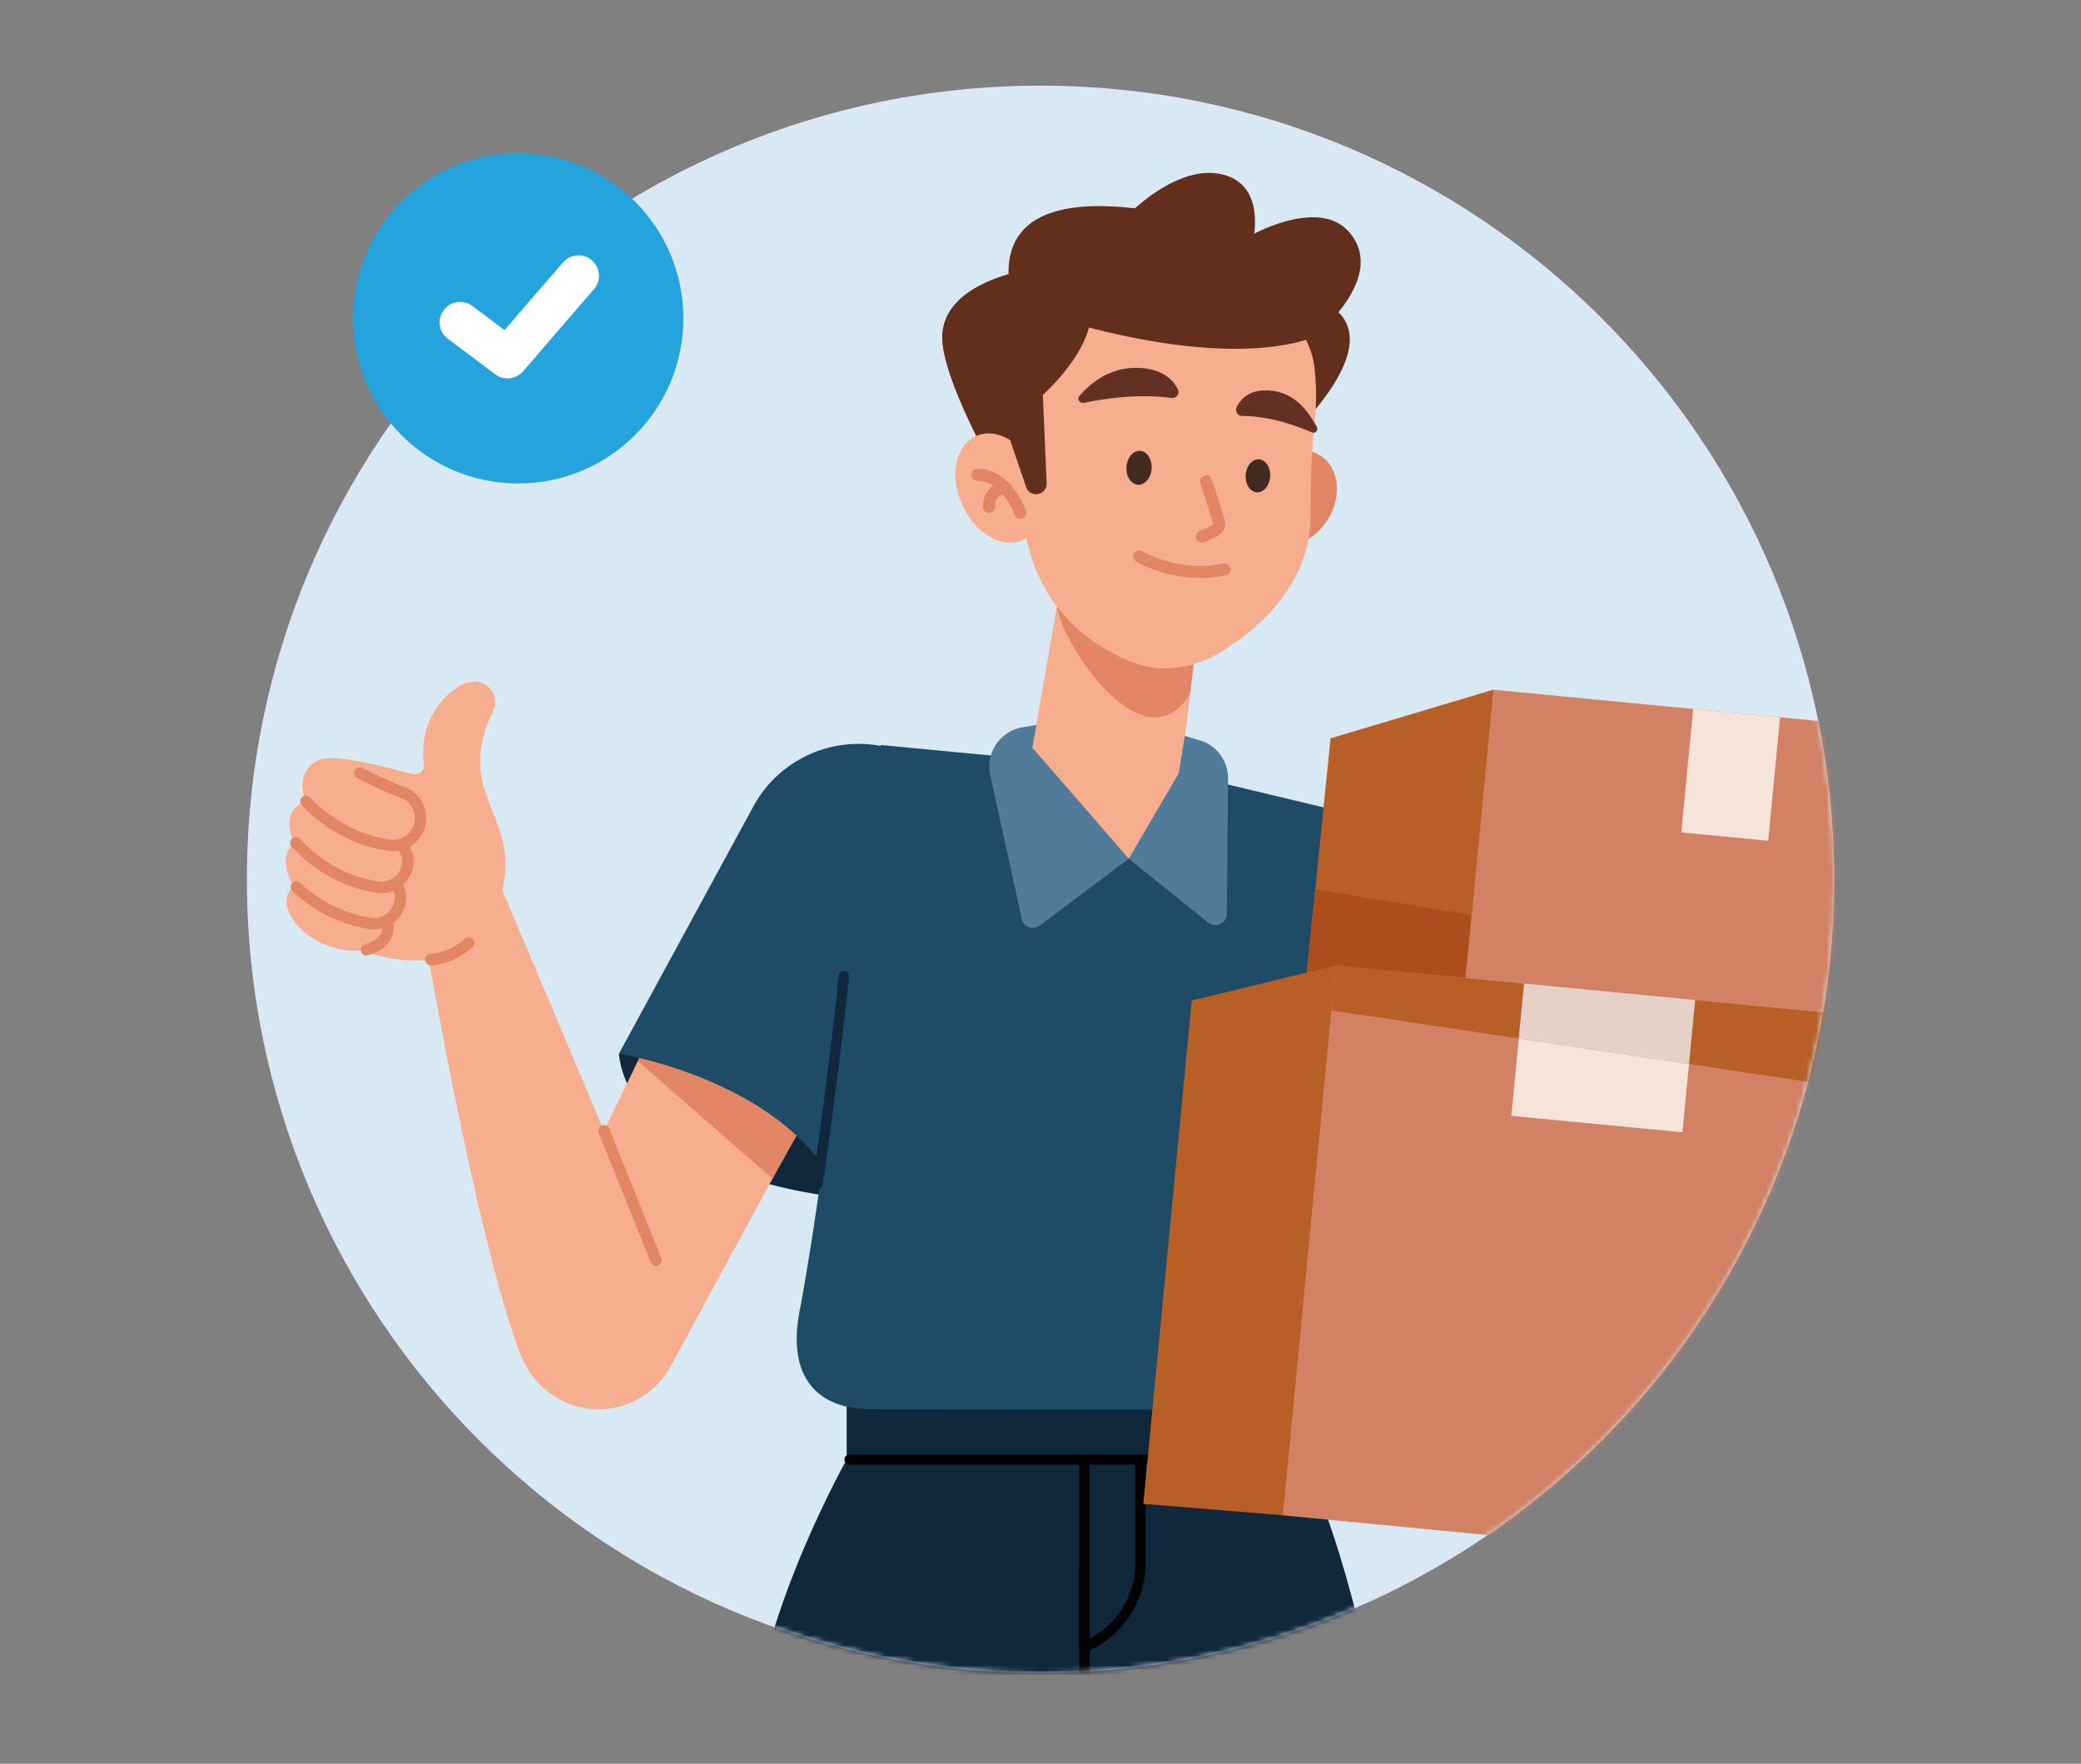 <?xml version="1.0" encoding="UTF-8"?> <svg xmlns="http://www.w3.org/2000/svg" width="413" height="350" viewBox="0 0 413 350" fill="none"><rect x="0" y="0" width="413" height="350" fill="#808080" stroke="none"/><path d="M206.5 332C293.485 332 364 261.485 364 174.5C364 87.515 293.485 17 206.5 17C119.515 17 49 87.515 49 174.5C49 261.485 119.515 332 206.5 332Z" fill="#D8E9F4"></path><mask id="mask0_1990_52184" style="mask-type:luminance" maskUnits="userSpaceOnUse" x="49" y="17" width="315" height="315"><path d="M206.5 332C293.485 332 364 261.485 364 174.5C364 87.515 293.485 17 206.5 17C119.515 17 49 87.515 49 174.5C49 261.485 119.515 332 206.5 332Z" fill="white"></path></mask><g mask="url(#mask0_1990_52184)"><path d="M122.844 209.097C122.844 209.097 123.445 232.507 166.844 237.639C166.839 237.644 166.789 204.254 122.844 209.097Z" fill="#10273C"></path><path d="M138.83 185.326L104.404 256.332C100.463 264.459 103.953 274.239 112.15 278.034C119.882 281.615 129.06 278.57 133.126 271.084L176.091 191.936L138.83 185.326Z" fill="#F6AE8F"></path><path d="M83.516 181.426C83.516 181.426 94.307 245.737 103.375 268.941C106.911 277.99 117.211 282.296 125.919 277.995C134.176 273.919 137.421 263.814 133.085 255.691L99.029 175.076L83.516 181.426Z" fill="#F6AE8F"></path><path d="M119.875 224.419L130.21 250.088" stroke="#E28665" stroke-width="2.265" stroke-miterlimit="10" stroke-linecap="round" stroke-linejoin="round"></path><path d="M126.602 210.579L153.311 233.894L162.49 217.559L143.206 198.646L131.223 201.055L126.602 210.579Z" fill="#E28665"></path><path d="M99.152 178.526C102.773 167.164 97.014 162.066 95.562 154.275C94.485 148.486 96.799 143.248 97.54 141.896C97.895 141.25 98.146 140.554 98.226 139.823C98.351 138.686 98.141 137.194 96.633 136.093C93.574 133.859 89.543 136.578 87.144 139.798C86.083 141.22 83.584 144.781 84.02 150.845C84.02 150.845 84.976 154.56 81.04 153.428C76.924 152.242 67.705 149.948 64.586 150.544C64.065 150.644 63.649 151.045 63.604 151.576L61.05 181.27C60.88 183.253 61.857 183.243 63.624 184.159C66.473 185.637 71.566 189.522 79.062 190.414C89.433 191.64 96.358 187.289 99.152 178.526Z" fill="#F6AE8F"></path><path d="M75.365 180.314C76.541 181.621 78.229 183.599 76.351 186.413C73.722 190.349 63.016 189.147 58.499 182.948C53.983 176.749 59.521 173.684 65.595 174.851C69.566 175.612 73.432 178.171 75.365 180.314Z" fill="#F6AE8F"></path><path d="M77.182 174.009C78.399 175.426 80.132 177.605 78.124 180.709C75.319 185.051 63.592 183.709 58.945 176.974C54.298 170.239 57.403 165.201 63.752 166.358C69.11 167.334 75.189 171.686 77.182 174.009Z" fill="#F6AE8F"></path><path d="M78.835 166.623C80.157 168.065 81.965 170.634 79.872 173.719C76.952 178.03 65.015 176.533 59.927 169.688C54.839 162.843 58.134 157.585 64.945 158.857C70.693 159.928 76.657 164.255 78.835 166.623Z" fill="#F6AE8F"></path><path d="M80.883 157.77C83.237 158.892 84.573 162.562 82.485 165.647C79.566 169.958 68.059 167.695 62.456 161.596C56.627 155.251 62.255 147.85 68.119 151.501C73.106 154.6 74.774 154.861 80.883 157.77Z" fill="#F6AE8F"></path><path d="M71.394 153.398C71.394 153.398 75.635 155.672 79.907 157.249C82.481 158.196 83.943 160.91 83.322 163.579C82.676 166.368 79.982 168.16 77.153 167.72C72.786 167.039 66.341 164.981 60.703 159.007" stroke="#E28665" stroke-width="2.265" stroke-miterlimit="10" stroke-linecap="round" stroke-linejoin="round"></path><path d="M79.714 167.715C80.7 168.982 81.216 170.269 80.846 171.931C80.225 174.715 77.601 176.498 74.837 176.042C70.565 175.341 64.261 173.258 58.723 167.269" stroke="#E28665" stroke-width="2.265" stroke-miterlimit="10" stroke-linecap="round" stroke-linejoin="round"></path><path d="M78.828 175.757C79.419 176.763 79.669 177.835 79.379 179.132C78.758 181.916 76.134 183.699 73.37 183.243C69.499 182.607 63.956 180.834 58.828 176.047" stroke="#E28665" stroke-width="2.265" stroke-miterlimit="10" stroke-linecap="round" stroke-linejoin="round"></path><path d="M72.742 188.476C72.902 188.441 78.25 187.023 76.713 182.687" stroke="#E28665" stroke-width="2.265" stroke-miterlimit="10" stroke-linecap="round" stroke-linejoin="round"></path><path d="M85.508 190.464C85.508 190.464 89.619 190.203 93.009 187.154" stroke="#E28665" stroke-width="2.265" stroke-miterlimit="10" stroke-linecap="round" stroke-linejoin="round"></path><path d="M258.195 289.642H168.035V276.983L258.195 278.305V289.642Z" fill="#10273C"></path><path d="M234.809 153.564L263.371 160.384C270.492 162.016 275.775 168.02 276.496 175.291L269 264.795C268.239 273.107 265.975 279.937 257.633 279.792L172.366 279.652C162.691 279.487 155.601 273.743 158.966 258.766C158.966 258.766 163.402 234.439 164.474 218.946C167.173 179.848 174.789 147.845 174.789 147.845L234.809 153.564Z" fill="#1E4B66"></path><path d="M224.012 170.409L206.351 183.684C205.034 184.676 203.131 183.97 202.781 182.357L196.521 153.82C195.585 149.548 198.289 145.327 202.56 144.391L213.972 142.453L224.012 170.409Z" fill="#507C99"></path><path d="M224.012 170.409L239.785 183.098C241.257 184.285 243.451 183.248 243.466 181.355L243.726 154.535C243.756 151.3 241.818 148.376 238.834 147.144L227.963 143.919L224.012 170.409Z" fill="#507C99"></path><path d="M214.894 113.078L211.349 110.99L204.895 148.371L233.928 153.469L235.44 144.15L237.568 126.398L214.894 113.078Z" fill="#F6AE8F"></path><path d="M236.153 137.751L237.571 126.399L210.946 113.479L209.789 120.625C211.141 128.377 227.08 152.312 236.153 137.751Z" fill="#E28665"></path><path d="M263.397 103.289C266.428 98.618 265.843 92.859 262.092 90.424C258.341 87.99 252.842 89.802 249.812 94.473C246.781 99.143 247.365 104.902 251.117 107.337C254.868 109.771 260.366 107.959 263.397 103.289Z" fill="#E28665"></path><path d="M262.41 59.904C269.14 62.793 270.753 69.573 260.938 81.391L254.398 59.288L262.41 59.904Z" fill="#622F1C"></path><path d="M203.333 103.695C203.333 103.695 203.743 122.338 223.673 131.01C230.588 134.02 237.964 132.783 244.484 127.931C244.484 127.931 259.206 119.158 260.057 103.97C260.157 102.177 259.937 92.673 260.803 84.962C261.444 79.263 261.174 75.182 260.818 72.518C260.002 66.424 255.035 60.936 252.756 60.425L213.323 50.055L202.797 75.172L203.333 103.695Z" fill="#F6AE8F"></path><path d="M228.553 92.992C228.672 91.135 227.649 89.557 226.269 89.469C224.889 89.381 223.674 90.815 223.555 92.672C223.436 94.53 224.459 96.107 225.839 96.196C227.219 96.284 228.434 94.85 228.553 92.992Z" fill="#442B21"></path><path d="M252.081 94.585C252.197 92.777 251.201 91.242 249.857 91.156C248.513 91.07 247.329 92.465 247.213 94.273C247.098 96.081 248.094 97.616 249.438 97.702C250.782 97.788 251.965 96.392 252.081 94.585Z" fill="#442B21"></path><path d="M215.149 79.939C218.679 79.188 225.705 78.041 232.425 78.972C233.431 79.112 234.187 78.206 233.782 77.34C232.931 75.517 230.812 73.064 225.58 72.993C219.916 72.918 216.08 76.378 214.188 78.627C213.687 79.228 214.333 80.114 215.149 79.939Z" fill="#623124"></path><path d="M260.414 85.817C257.465 84.596 252.257 82.543 246.478 82.548C245.612 82.548 245.031 81.551 245.437 80.75C246.288 79.067 248.266 76.934 252.717 77.58C257.54 78.276 259.873 82.177 261.32 84.651C261.706 85.312 261.095 86.103 260.414 85.817Z" fill="#623124"></path><path d="M239.365 95.477L241.784 103.118C242.215 103.925 241.889 104.931 241.073 105.337L238.539 106.509" stroke="#E28665" stroke-width="2.39" stroke-miterlimit="10" stroke-linecap="round" stroke-linejoin="round"></path><path d="M226.082 110.414C226.082 110.414 233.678 115.016 243.027 112.968" stroke="#E28665" stroke-width="2.39" stroke-miterlimit="10" stroke-linecap="round" stroke-linejoin="round"></path><path d="M206.243 94.33L206.503 78.802C206.503 78.802 219.117 67.931 216.088 58.987L204.465 53.409C204.465 53.409 187.155 55.818 186.989 66.779C186.864 75.117 197.53 93.664 197.53 93.664L206.243 94.33Z" fill="#622F1C"></path><path d="M208.413 62.763C208.413 62.763 241.061 73.845 260.616 66.985C260.616 66.985 275.678 55.142 267.736 46.033C261.657 39.058 248.177 46.764 248.177 46.764C248.177 46.764 195.569 27.936 200.471 57.746L208.413 62.763Z" fill="#622F1C"></path><path d="M244.008 35.072C236.166 31.892 226.051 39.158 219.301 47.586L246.702 54.972C246.702 54.972 253.517 38.928 244.008 35.072Z" fill="#622F1C"></path><path d="M202.974 107.181C207.054 105.35 208.286 99.242 205.726 93.54C203.166 87.838 197.783 84.701 193.703 86.533C189.624 88.364 188.392 94.472 190.952 100.174C193.512 105.876 198.894 109.013 202.974 107.181Z" fill="#F6AE8F"></path><path d="M193.988 94.236C193.988 94.236 199.241 93.59 202.491 101.767" stroke="#E28665" stroke-width="2.39" stroke-miterlimit="10" stroke-linecap="round" stroke-linejoin="round"></path><path d="M199.572 96.89C199.572 96.89 196.332 96.8 196.262 100.57" stroke="#E28665" stroke-width="2.39" stroke-miterlimit="10" stroke-linecap="round" stroke-linejoin="round"></path><path d="M206.321 63.334L207.718 95.888C207.763 96.985 206.962 97.931 205.871 98.061C204.834 98.186 203.863 97.531 203.592 96.519L195.375 72.228L206.321 63.334Z" fill="#622F1C"></path><path d="M204.895 148.371L224.013 170.409L233.928 153.469L223.963 143.699L204.895 148.371Z" fill="#F6AE8F"></path><path d="M180.446 149.412L176.169 148.336C165.829 145.737 155.028 150.344 149.745 159.608L122.84 209.097C122.84 209.097 157.211 214.57 166.84 237.639L180.446 149.412Z" fill="#1E4B66"></path><path d="M162.297 234.92C162.297 234.92 165.857 210.203 167.475 193.668" stroke="#10273C" stroke-width="2.044" stroke-miterlimit="10" stroke-linecap="round" stroke-linejoin="round"></path><path d="M168.039 289.642C168.039 289.642 151.644 318.69 149.266 343.462L274.613 344.033C274.613 344.033 266.556 302.727 258.198 289.642H168.039Z" fill="#10273C"></path><path d="M168.609 289.642H257.632" stroke="#020203" stroke-width="2.044" stroke-miterlimit="10" stroke-linecap="round" stroke-linejoin="round"></path><path d="M215.23 289.642V326.862C221.971 324.008 226.352 317.398 226.352 310.077V289.642" stroke="#020203" stroke-width="2.044" stroke-miterlimit="10" stroke-linecap="round" stroke-linejoin="round"></path><path d="M215.23 343.196V310.322" stroke="#020203" stroke-width="2.044" stroke-miterlimit="10" stroke-linecap="round" stroke-linejoin="round"></path><path d="M369.58 291.043C369.58 291.043 371.839 299.581 370.542 308.254C369.055 318.179 357.703 322.731 349.295 317.248C346.266 315.275 338.684 306.892 337.598 302.43L369.58 291.043Z" fill="#F6AE8F"></path><path d="M385.657 145.469L296.227 136.862L290.719 194.089L380.15 202.696L385.657 145.469Z" fill="#D28164"></path><path d="M288.185 222.141L256.562 220.378L264.074 146.518L296.392 136.864L288.185 222.141Z" fill="#B85E27"></path><path d="M353.271 142.351L336.035 140.692L333.677 165.191L350.914 166.85L353.271 142.351Z" fill="#F6E4DB"></path><path d="M291.935 181.51L261.024 176.493L256.562 220.378L288.185 222.141L291.935 181.51Z" fill="#AB4E1B"></path><path d="M373.982 202.092L264.883 191.592L254.383 300.692L363.482 311.192L373.982 202.092Z" fill="#D28164"></path><path d="M254.598 300.698L226.906 298.44L236.516 198.556L265.088 191.601L254.598 300.698Z" fill="#B85E27"></path><path d="M336.418 198.461L310.234 195.942L336.418 198.461Z" fill="#F6E4DB"></path><path d="M299.945 221.435L333.896 224.7L335.198 211.145L301.423 206.082L299.945 221.435Z" fill="#F6E4DB"></path><path d="M373.993 202.076L336.417 198.461L335.195 211.145L372.581 216.743L373.993 202.076Z" fill="#B85E27"></path><path d="M310.234 195.942L265.087 191.601L264.23 200.514L301.421 206.082L302.468 195.196L310.234 195.942Z" fill="#B85E27"></path><path d="M310.235 195.942L302.468 195.196L301.422 206.082L335.197 211.145L336.419 198.461L310.235 195.942Z" fill="#E6D1C8"></path><path d="M367.511 270.077C367.511 270.077 361.136 276.662 360.285 288.134C359.819 294.444 359.504 296.011 357.616 297.348C356.109 298.414 354.02 301.729 354.376 303.888C354.847 306.727 357.821 307.889 360.445 305.635C371.171 296.441 379.258 289.767 367.511 270.077Z" fill="#F6AE8F"></path><path d="M364.953 302.235C364.953 302.235 368.103 299.576 370.181 296.056" stroke="#E28665" stroke-width="2.409" stroke-miterlimit="10" stroke-linecap="round" stroke-linejoin="round"></path></g><path d="M102.844 95.943C120.945 95.943 135.618 81.269 135.618 63.169C135.618 45.068 120.945 30.395 102.844 30.395C84.744 30.395 70.07 45.068 70.07 63.169C70.07 81.269 84.744 95.943 102.844 95.943Z" fill="#25A3DD"></path><path d="M91.309 63.97L100.728 71.035L114.804 54.726" stroke="white" stroke-width="8.125" stroke-miterlimit="10" stroke-linecap="round" stroke-linejoin="round"></path></svg> 